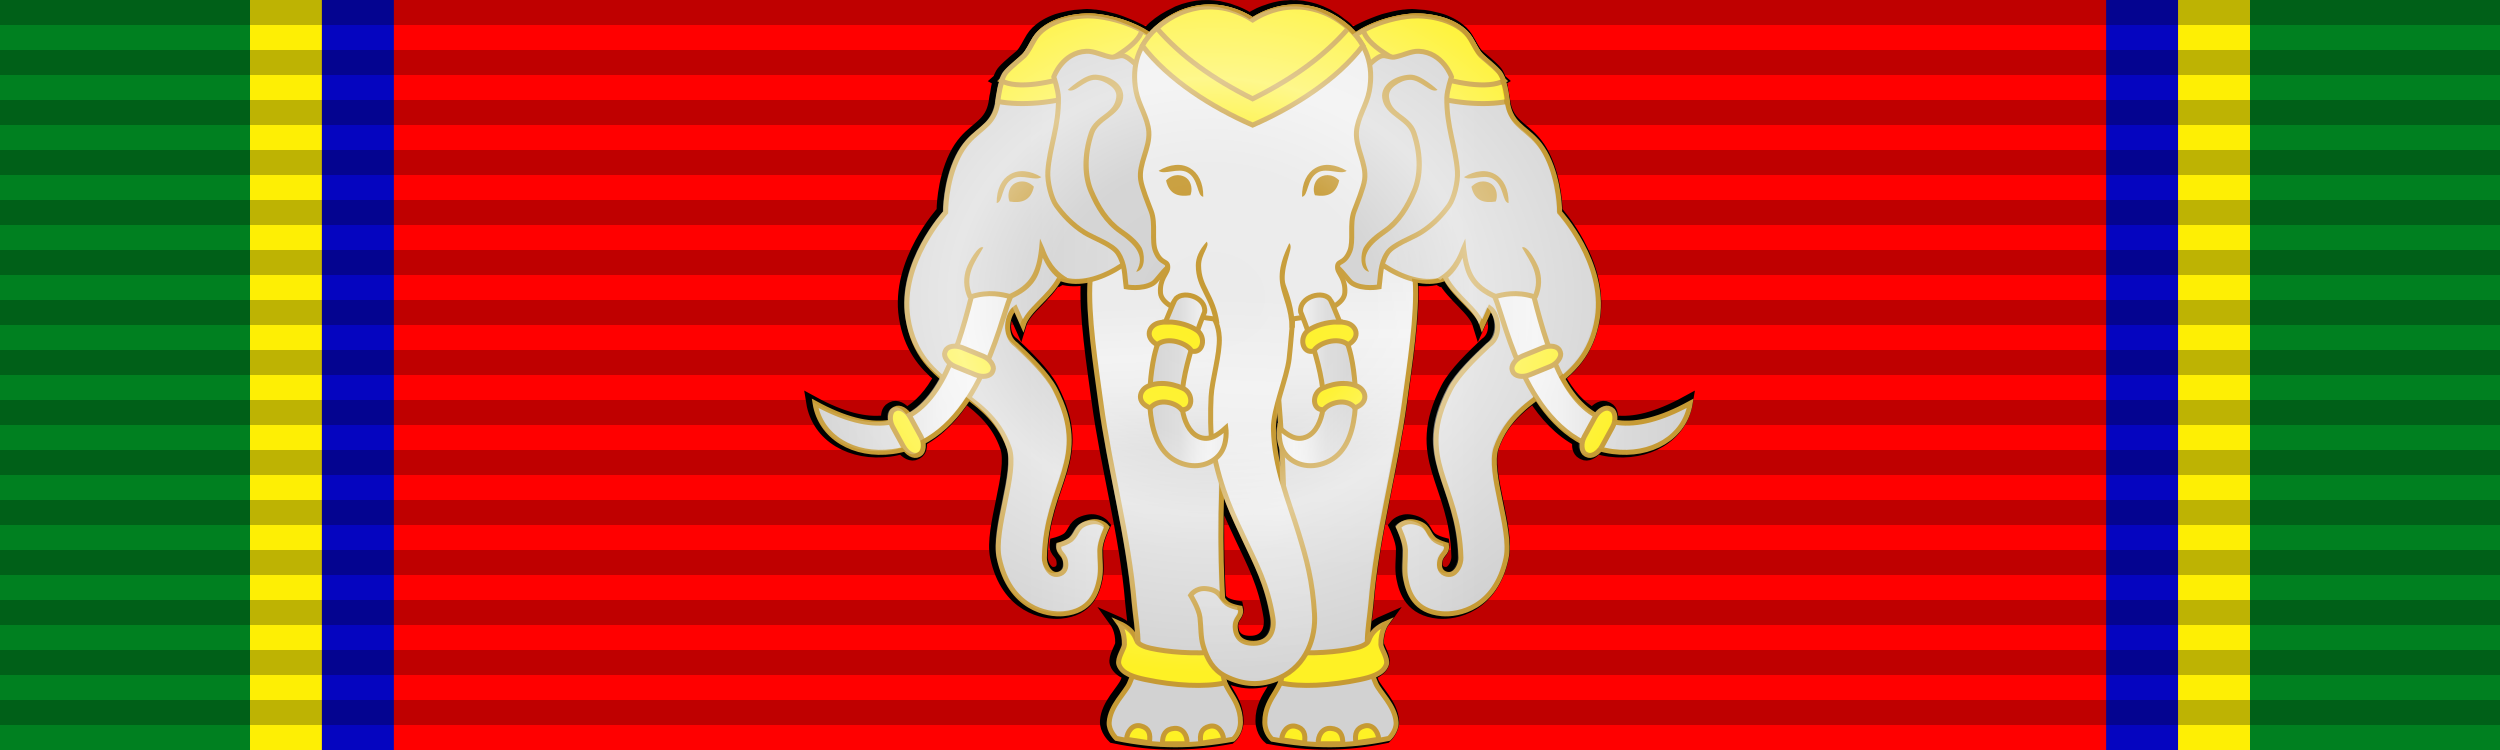 <?xml version="1.0" encoding="UTF-8" standalone="no"?>
<svg
   xmlns:dc="http://purl.org/dc/elements/1.1/"
   xmlns:cc="http://creativecommons.org/ns#"
   xmlns:rdf="http://www.w3.org/1999/02/22-rdf-syntax-ns#"
   xmlns:svg="http://www.w3.org/2000/svg"
   xmlns="http://www.w3.org/2000/svg"
   xmlns:xlink="http://www.w3.org/1999/xlink"
   xmlns:sodipodi="http://sodipodi.sourceforge.net/DTD/sodipodi-0.dtd"
   xmlns:inkscape="http://www.inkscape.org/namespaces/inkscape"
   width="100"
   height="30"
   id="svg2"
   version="1.1"
   inkscape:version="0.92.2 5c3e80d, 2017-08-06"
   sodipodi:docname="Order of the White Elephant - Special Class (Thailand) ribbon.svg">
  <defs
     id="defs22">
    <linearGradient
       id="linearGradient9565">
      <stop
         style="stop-color:#ffffff;stop-opacity:0"
         offset="0"
         id="stop9567" />
      <stop
         id="stop9569"
         offset="0.367"
         style="stop-color:#ffffff;stop-opacity:0.078;" />
      <stop
         style="stop-color:#ffffff;stop-opacity:0.471;"
         offset="0.582"
         id="stop9571" />
      <stop
         style="stop-color:#ffffff;stop-opacity:0;"
         offset="1"
         id="stop9573" />
    </linearGradient>
    <linearGradient
       id="linearGradient8526">
      <stop
         style="stop-color:#ffffff;stop-opacity:0.196;"
         offset="0"
         id="stop8528" />
      <stop
         id="stop8530"
         offset="0.213"
         style="stop-color:#ffffff;stop-opacity:0.078;" />
      <stop
         style="stop-color:#ffffff;stop-opacity:0.471;"
         offset="0.513"
         id="stop8532" />
      <stop
         style="stop-color:#ffffff;stop-opacity:0;"
         offset="1"
         id="stop8534" />
    </linearGradient>
    <linearGradient
       id="linearGradient11002">
      <stop
         style="stop-color:#ffffff;stop-opacity:0.196;"
         offset="0"
         id="stop11004" />
      <stop
         id="stop11006"
         offset="0.291"
         style="stop-color:#ffffff;stop-opacity:0.078;" />
      <stop
         style="stop-color:#ffffff;stop-opacity:0.471;"
         offset="0.582"
         id="stop11008" />
      <stop
         style="stop-color:#ffffff;stop-opacity:0;"
         offset="1"
         id="stop11010" />
    </linearGradient>
    <linearGradient
       id="linearGradient5243">
      <stop
         style="stop-color:#d2d2d2;stop-opacity:1;"
         offset="0"
         id="stop5245" />
      <stop
         id="stop5259"
         offset="0.405"
         style="stop-color:#dcdcdc;stop-opacity:1;" />
      <stop
         style="stop-color:#e6e6e6;stop-opacity:1;"
         offset="0.53"
         id="stop5261" />
      <stop
         style="stop-color:#eeeeee;stop-opacity:1;"
         offset="0.654"
         id="stop5253" />
      <stop
         id="stop5247"
         offset="0.785"
         style="stop-color:#f2f2f2;stop-opacity:1;" />
      <stop
         style="stop-color:#ebebeb;stop-opacity:1;"
         offset="1"
         id="stop5249" />
    </linearGradient>
    <linearGradient
       gradientUnits="userSpaceOnUse"
       y2="0.119"
       x2="55.529"
       y1="0.119"
       x1="51.064"
       gradientTransform="scale(0.94,1.064)"
       id="linearGradient2509">
      <stop
         style="stop-color:#d2d2d2;stop-opacity:1;"
         offset="0"
         id="stop2497" />
      <stop
         id="stop2499"
         offset="0.405"
         style="stop-color:#dcdcdc;stop-opacity:1;" />
      <stop
         style="stop-color:#e6e6e6;stop-opacity:1;"
         offset="0.53"
         id="stop2501" />
      <stop
         style="stop-color:#eeeeee;stop-opacity:1;"
         offset="0.654"
         id="stop2503" />
      <stop
         id="stop2505"
         offset="0.785"
         style="stop-color:#f2f2f2;stop-opacity:1;" />
      <stop
         style="stop-color:#ebebeb;stop-opacity:1;"
         offset="1"
         id="stop2507" />
    </linearGradient>
    <linearGradient
       gradientUnits="userSpaceOnUse"
       y2="1.346"
       x2="51.456"
       y1="1.346"
       x1="48.57"
       gradientTransform="scale(1.001,0.999)"
       id="linearGradient2569">
      <stop
         style="stop-color:#d2d2d2;stop-opacity:1;"
         offset="0"
         id="stop2557" />
      <stop
         id="stop2559"
         offset="0.405"
         style="stop-color:#dcdcdc;stop-opacity:1;" />
      <stop
         style="stop-color:#e6e6e6;stop-opacity:1;"
         offset="0.53"
         id="stop2561" />
      <stop
         style="stop-color:#eeeeee;stop-opacity:1;"
         offset="0.654"
         id="stop2563" />
      <stop
         id="stop2565"
         offset="0.785"
         style="stop-color:#f2f2f2;stop-opacity:1;" />
      <stop
         style="stop-color:#ebebeb;stop-opacity:1;"
         offset="1"
         id="stop2567" />
    </linearGradient>
    <linearGradient
       gradientUnits="userSpaceOnUse"
       y2="453.601"
       x2="116.957"
       y1="453.601"
       x1="108.317"
       gradientTransform="scale(1.037,0.965)"
       id="linearGradient2599">
      <stop
         style="stop-color:#d2d2d2;stop-opacity:1;"
         offset="0"
         id="stop2587" />
      <stop
         id="stop2589"
         offset="0.405"
         style="stop-color:#dcdcdc;stop-opacity:1;" />
      <stop
         style="stop-color:#e6e6e6;stop-opacity:1;"
         offset="0.53"
         id="stop2591" />
      <stop
         style="stop-color:#eeeeee;stop-opacity:1;"
         offset="0.654"
         id="stop2593" />
      <stop
         id="stop2595"
         offset="0.785"
         style="stop-color:#f2f2f2;stop-opacity:1;" />
      <stop
         style="stop-color:#ebebeb;stop-opacity:1;"
         offset="1"
         id="stop2597" />
    </linearGradient>
    <linearGradient
       inkscape:collect="always"
       id="linearGradient9605">
      <stop
         style="stop-color:#ffffff;stop-opacity:1;"
         offset="0"
         id="stop9607" />
      <stop
         style="stop-color:#f8f7f4;stop-opacity:1"
         offset="1"
         id="stop9609" />
    </linearGradient>
    <linearGradient
       inkscape:collect="always"
       xlink:href="#linearGradient2599"
       id="linearGradient9684"
       x1="872.273"
       y1="331.329"
       x2="869.444"
       y2="269.328"
       gradientUnits="userSpaceOnUse" />
    <linearGradient
       inkscape:collect="always"
       xlink:href="#linearGradient2599"
       id="linearGradient12575"
       gradientUnits="userSpaceOnUse"
       x1="973.834"
       y1="242.716"
       x2="1008.535"
       y2="242.716" />
    <linearGradient
       inkscape:collect="always"
       xlink:href="#linearGradient2599"
       id="linearGradient3154"
       gradientUnits="userSpaceOnUse"
       x1="973.834"
       y1="242.716"
       x2="1008.535"
       y2="242.716" />
    <linearGradient
       inkscape:collect="always"
       xlink:href="#linearGradient9605"
       id="linearGradient3272"
       gradientUnits="userSpaceOnUse"
       x1="875.612"
       y1="338.007"
       x2="876.121"
       y2="261.697"
       gradientTransform="matrix(-0.162,0,0,0.162,195.034,-30.082)" />
    <linearGradient
       inkscape:collect="always"
       xlink:href="#linearGradient2599"
       id="linearGradient3587"
       gradientUnits="userSpaceOnUse"
       x1="875.612"
       y1="338.007"
       x2="876.121"
       y2="261.697" />
    <linearGradient
       inkscape:collect="always"
       xlink:href="#linearGradient2599"
       id="linearGradient3589"
       x1="811.473"
       y1="263.482"
       x2="876.135"
       y2="263.482"
       gradientUnits="userSpaceOnUse" />
    <linearGradient
       inkscape:collect="always"
       xlink:href="#linearGradient2599"
       id="linearGradient3591"
       x1="896.342"
       y1="378.158"
       x2="900.603"
       y2="269.64"
       gradientUnits="userSpaceOnUse" />
    <linearGradient
       inkscape:collect="always"
       xlink:href="#linearGradient2599"
       id="linearGradient3593"
       x1="811.473"
       y1="263.482"
       x2="876.135"
       y2="263.482"
       gradientUnits="userSpaceOnUse" />
    <linearGradient
       inkscape:collect="always"
       xlink:href="#linearGradient5243"
       id="linearGradient3601"
       x1="788.622"
       y1="277.83"
       x2="838.515"
       y2="277.83"
       gradientUnits="userSpaceOnUse" />
    <linearGradient
       inkscape:collect="always"
       xlink:href="#linearGradient5243"
       id="linearGradient3603"
       x1="788.622"
       y1="277.83"
       x2="838.515"
       y2="277.83"
       gradientUnits="userSpaceOnUse" />
    <linearGradient
       inkscape:collect="always"
       xlink:href="#linearGradient5243"
       id="linearGradient3605"
       x1="871.426"
       y1="279.642"
       x2="891.531"
       y2="279.642"
       gradientUnits="userSpaceOnUse" />
    <linearGradient
       inkscape:collect="always"
       xlink:href="#linearGradient5243"
       id="linearGradient3607"
       x1="871.426"
       y1="279.642"
       x2="891.531"
       y2="279.642"
       gradientUnits="userSpaceOnUse" />
    <radialGradient
       inkscape:collect="always"
       xlink:href="#linearGradient9565"
       id="radialGradient3633"
       cx="48.491"
       cy="11.287"
       fx="48.491"
       fy="11.287"
       r="17.815"
       gradientTransform="matrix(1,0,0,0.842,0,2.376)"
       gradientUnits="userSpaceOnUse" />
  </defs>
  <sodipodi:namedview
     pagecolor="#ffffff"
     bordercolor="#666666"
     borderopacity="1"
     objecttolerance="10"
     gridtolerance="10"
     guidetolerance="10"
     inkscape:pageopacity="0"
     inkscape:pageshadow="2"
     inkscape:window-width="1440"
     inkscape:window-height="791"
     id="namedview20"
     showgrid="false"
     inkscape:zoom="9.2799999"
     inkscape:cx="49.999999"
     inkscape:cy="15"
     inkscape:window-x="0"
     inkscape:window-y="1"
     inkscape:window-maximized="1"
     inkscape:current-layer="layer2"
     showguides="false"
     inkscape:snap-nodes="false" />
  <g
     id="g10371" />
  <g
     inkscape:groupmode="layer"
     id="layer1"
     inkscape:label="Ribbon"
     style="display:inline"
     sodipodi:insensitive="true">
    <rect
       style="fill:#ff0000;fill-opacity:1"
       id="rect4"
       height="30"
       width="100"
       x="-1.3858643e-06"
       y="0" />
    <rect
       y="0"
       style="fill:#0505c0;fill-opacity:1;stroke-width:1.073"
       width="2.877"
       height="30"
       x="84.246"
       id="rect987" />
    <rect
       id="rect989"
       x="87.123"
       height="30"
       width="2.877"
       style="fill:#feef04;fill-opacity:1;stroke-width:1.073"
       y="0" />
    <rect
       id="rect16-9-0-5-2-4"
       x="10"
       height="30"
       width="2.877"
       style="fill:#feef04;fill-opacity:1;stroke-width:1.073"
       y="0" />
    <rect
       y="0"
       style="fill:#0505c0;fill-opacity:1;stroke-width:1.073"
       width="2.877"
       height="30"
       x="12.877"
       id="rect981" />
    <rect
       y="0"
       style="fill:#008020;fill-opacity:1"
       width="10"
       height="30"
       x="-1.3575929e-06"
       id="rect16-9-5-9-1" />
    <rect
       id="rect1793"
       x="90"
       height="30"
       width="10"
       style="fill:#008020;fill-opacity:1"
       y="0" />
    <path
       style="opacity:0.25;stroke:#000000;stroke-width:100;stroke-dasharray:1"
       inkscape:connector-curvature="0"
       id="path18"
       d="M 50,0 V 30" />
  </g>
  <g
     inkscape:groupmode="layer"
     id="layer2"
     inkscape:label="Badge">
    <g
       id="g3695"
       transform="matrix(1,0,0,1,-0.021,-0.006)">
      <path
         inkscape:connector-curvature="0"
         id="path3156"
         d="m 48.355,0.257 c -0.079,-0.002 -0.158,-3.9954e-4 -0.238,0.004 -0.074,0.004 -0.148,0.01 -0.222,0.02 -0.009,0.001 -0.015,0.005 -0.024,0.006 -0.003,4.8557e-4 -0.007,-4.8558e-4 -0.01,0 -0.009,0.001 -0.019,0.004 -0.028,0.006 -0.037,0.006 -0.073,0.015 -0.11,0.022 -0.013,0.003 -0.027,0.005 -0.04,0.008 -0.004,8.5522e-4 -0.008,0.001 -0.012,0.002 -0.031,0.007 -0.063,0.014 -0.094,0.022 -0.067,0.017 -0.135,0.034 -0.202,0.056 -0.018,0.006 -0.036,0.014 -0.054,0.02 -0.052,0.018 -0.104,0.037 -0.156,0.058 -0.013,0.005 -0.026,0.009 -0.038,0.014 -0.037,0.016 -0.073,0.041 -0.11,0.058 -0.002,0.001 -0.004,0.003 -0.006,0.004 -0.29,0.135 -0.575,0.305 -0.845,0.544 -0.102,0.091 -0.192,0.187 -0.276,0.286 -0.006,-0.004 -0.016,-0.008 -0.022,-0.012 -0.09,-0.063 -0.192,-0.118 -0.298,-0.176 6.23e-4,-0.003 0.003,-0.005 0.004,-0.008 -0.034,-0.018 -0.079,-0.03 -0.114,-0.048 C 45.321,1.074 45.176,1.013 45.021,0.953 44.897,0.906 44.782,0.856 44.65,0.817 44.615,0.807 44.58,0.797 44.544,0.787 44.311,0.723 44.071,0.669 43.83,0.639 c -0.009,-0.001 -0.019,9.9638e-4 -0.028,0 -0.001,-1.5162e-4 -0.003,1.5066e-4 -0.004,0 -0.1,-0.012 -0.201,-0.023 -0.308,-0.024 -0.072,-8.9418e-4 -0.148,0.014 -0.222,0.018 -0.083,0.004 -0.16,0.008 -0.244,0.018 -0.154,0.018 -0.3,0.05 -0.45,0.088 -0.089,0.023 -0.178,0.038 -0.264,0.068 -0.043,0.015 -0.084,0.031 -0.126,0.048 -0.161,0.065 -0.312,0.142 -0.446,0.234 -0.073,0.05 -0.142,0.105 -0.204,0.164 -0.002,0.002 -0.006,0.004 -0.008,0.006 -0.007,0.007 -0.017,0.013 -0.024,0.02 -0.075,0.074 -0.142,0.155 -0.196,0.242 -0.165,0.266 -0.264,0.514 -0.44,0.692 -0.08,0.081 -0.467,0.375 -0.7,0.632 -0.139,0.154 -0.152,0.309 -0.206,0.358 0.011,0.006 0.025,0.008 0.036,0.014 -0.009,0.023 -0.018,0.031 -0.026,0.056 0,0 0,0.002 0,0.002 -0.048,0.156 -0.074,0.32 -0.098,0.486 -0.017,0.098 -0.039,0.148 -0.054,0.27 0.003,6.013e-4 0.007,0.001 0.01,0.002 -0.029,0.169 -0.068,0.337 -0.142,0.496 -0.309,0.66 -0.968,0.722 -1.457,1.719 -0.506,1.032 -0.496,2.218 -0.496,2.218 0,0 -1.853,2.018 -1.507,4.223 0.186,1.187 0.747,1.855 1.399,2.4 -0.358,0.663 -0.801,1.177 -1.361,1.483 -0.159,-0.225 -0.386,-0.34 -0.546,-0.252 l -0.054,0.03 c -0.137,0.075 -0.182,0.269 -0.128,0.482 -0.045,0.008 -0.083,0.03 -0.13,0.036 -0.764,0.096 -1.706,-0.126 -2.89,-0.775 0.219,1.374 1.574,2.133 3.096,1.931 0.176,-0.023 0.34,-0.065 0.502,-0.11 0.158,0.213 0.378,0.322 0.534,0.236 l 0.054,-0.03 c 0.137,-0.075 0.181,-0.272 0.126,-0.486 0.764,-0.399 1.345,-1.048 1.811,-1.771 0.667,0.498 1.296,1.053 1.633,2.021 0.341,0.981 -0.641,3.247 -0.398,4.397 0.426,2.015 1.933,2.282 2.568,2.224 1.087,-0.1 1.333,-0.842 1.441,-1.385 0.075,-0.376 0.008,-0.773 0.014,-1.157 0.006,-0.361 0.282,-0.923 0.282,-0.923 0,0 -0.228,-0.287 -0.646,-0.198 -0.577,0.123 -0.504,0.422 -0.759,0.668 -0.155,0.149 -0.516,0.244 -0.516,0.244 -0.049,0.391 0.281,0.324 0.278,0.807 -0.001,0.285 -0.244,0.398 -0.432,0.37 -0.26,-0.039 -0.431,-0.403 -0.424,-0.666 0.073,-3.013 1.888,-3.898 0.424,-6.731 -0.317,-0.613 -1.071,-1.324 -1.549,-1.777 -0.541,-0.368 -0.355,-1.241 -0.038,-1.467 l 0.31,0.694 c 0.188,-0.623 1.02,-1.097 1.447,-1.865 0.033,0.023 0.069,0.065 0.1,0.084 l 0.11,-0.062 c 0.314,0.089 0.661,0.089 1.027,0.004 -7.47e-4,0.01 -0.003,0.02 -0.004,0.03 -0.097,1.371 0.24,3.495 0.424,4.857 0.364,2.7 1.12,5.346 1.345,8.062 0.032,0.391 0.151,1.141 0.14,1.549 -0.02,-0.023 -0.044,-0.044 -0.052,-0.07 -0.108,-0.335 -0.369,-0.546 -0.706,-0.692 0,0 0.241,0.331 0.22,0.865 -0.006,0.151 -0.294,0.553 -0.22,0.787 0.071,0.223 0.286,0.35 0.53,0.444 -0.039,0.106 -0.048,0.174 -0.108,0.316 -0.151,0.358 -0.765,0.887 -0.811,1.551 -0.024,0.35 0.286,0.642 0.286,0.642 1.622,0.339 3.045,0.331 4.667,0.034 0,0 0.289,-0.236 0.294,-0.676 0.006,-0.535 -0.242,-0.913 -0.426,-1.211 -0.098,-0.159 -0.163,-0.319 -0.228,-0.478 -0.014,-0.071 -0.028,-0.146 -0.042,-0.218 0.034,0.02 0.059,0.046 0.096,0.064 0.719,0.363 1.435,0.398 2.167,0.064 0.031,-0.014 0.056,-0.035 0.086,-0.05 -0.009,0.046 -0.017,0.094 -0.026,0.14 -0.065,0.16 -0.13,0.32 -0.228,0.478 -0.184,0.298 -0.432,0.676 -0.426,1.211 0.005,0.44 0.294,0.676 0.294,0.676 1.622,0.297 3.045,0.305 4.667,-0.034 0,0 0.31,-0.292 0.286,-0.642 -0.046,-0.664 -0.659,-1.193 -0.811,-1.551 -0.06,-0.142 -0.069,-0.21 -0.108,-0.316 0.244,-0.094 0.46,-0.221 0.53,-0.444 0.074,-0.234 -0.214,-0.636 -0.22,-0.787 -0.021,-0.534 0.22,-0.865 0.22,-0.865 -0.338,0.147 -0.598,0.358 -0.706,0.692 -0.008,0.026 -0.032,0.047 -0.052,0.07 -0.011,-0.408 0.108,-1.158 0.14,-1.549 0.225,-2.715 0.981,-5.362 1.345,-8.062 0.184,-1.362 0.522,-3.486 0.424,-4.857 -6.91e-4,-0.01 -0.003,-0.02 -0.004,-0.03 0.365,0.085 0.713,0.085 1.027,-0.004 l 0.11,0.062 c 0.031,-0.019 0.067,-0.061 0.1,-0.084 0.427,0.768 1.259,1.243 1.447,1.865 l 0.31,-0.694 c 0.317,0.226 0.503,1.099 -0.038,1.467 -0.478,0.453 -1.232,1.164 -1.549,1.777 -1.464,2.833 0.351,3.717 0.424,6.731 0.006,0.263 -0.164,0.628 -0.424,0.666 -0.188,0.028 -0.431,-0.085 -0.432,-0.37 -0.003,-0.483 0.327,-0.415 0.278,-0.807 0,0 -0.362,-0.095 -0.516,-0.244 -0.255,-0.246 -0.181,-0.546 -0.759,-0.668 -0.418,-0.089 -0.646,0.198 -0.646,0.198 0,0 0.276,0.562 0.282,0.923 0.006,0.384 -0.061,0.781 0.014,1.157 0.108,0.543 0.354,1.285 1.441,1.385 0.635,0.058 2.142,-0.209 2.568,-2.224 0.243,-1.15 -0.74,-3.416 -0.398,-4.397 0.337,-0.969 0.966,-1.524 1.633,-2.021 0.466,0.723 1.047,1.372 1.811,1.771 -0.055,0.215 -0.011,0.411 0.126,0.486 l 0.054,0.03 c 0.156,0.086 0.376,-0.023 0.534,-0.236 0.162,0.045 0.327,0.087 0.502,0.11 1.522,0.201 2.877,-0.557 3.096,-1.931 -1.184,0.648 -2.126,0.871 -2.89,0.775 -0.047,-0.006 -0.085,-0.028 -0.13,-0.036 0.054,-0.214 0.009,-0.408 -0.128,-0.482 l -0.054,-0.03 c -0.161,-0.088 -0.388,0.027 -0.546,0.252 -0.56,-0.306 -1.003,-0.82 -1.361,-1.483 0.652,-0.544 1.213,-1.213 1.399,-2.4 0.346,-2.205 -1.507,-4.223 -1.507,-4.223 0,0 0.009,-1.186 -0.496,-2.218 C 61.285,5.254 60.626,5.192 60.317,4.532 60.243,4.373 60.204,4.204 60.175,4.036 c 0.003,-5.948e-4 0.007,-0.001 0.01,-0.002 -0.015,-0.122 -0.037,-0.172 -0.054,-0.27 -0.024,-0.166 -0.05,-0.332 -0.098,-0.488 -0.008,-0.025 -0.018,-0.033 -0.026,-0.056 0.011,-0.006 0.026,-0.008 0.036,-0.014 C 59.989,3.156 59.976,3 59.837,2.847 59.604,2.589 59.216,2.295 59.136,2.214 c 0,0 -0.002,-0.002 -0.002,-0.002 C 58.958,2.033 58.861,1.788 58.696,1.522 58.64,1.432 58.571,1.35 58.494,1.274 58.486,1.266 58.476,1.261 58.468,1.254 58.405,1.195 58.337,1.14 58.264,1.09 58.129,0.997 57.978,0.92 57.817,0.855 c -0.042,-0.017 -0.083,-0.033 -0.126,-0.048 -0.086,-0.03 -0.175,-0.045 -0.264,-0.068 -0.15,-0.038 -0.297,-0.07 -0.45,-0.088 -0.082,-0.01 -0.159,-0.014 -0.24,-0.018 -0.075,-0.004 -0.153,-0.019 -0.226,-0.018 -0.108,0.001 -0.211,0.012 -0.312,0.024 -0.009,9.9638e-4 -0.019,-0.001 -0.028,0 -0.241,0.03 -0.481,0.084 -0.714,0.148 -0.036,0.01 -0.07,0.019 -0.106,0.03 -0.131,0.039 -0.246,0.089 -0.37,0.136 -0.155,0.059 -0.301,0.12 -0.438,0.19 -0.035,0.018 -0.08,0.03 -0.114,0.048 5.79e-4,0.003 0.003,0.005 0.004,0.008 -0.106,0.058 -0.208,0.114 -0.298,0.176 -0.006,0.004 -0.016,0.008 -0.022,0.012 -0.084,-0.099 -0.174,-0.196 -0.276,-0.286 -0.065,-0.058 -0.134,-0.097 -0.2,-0.148 -0.071,-0.055 -0.14,-0.112 -0.212,-0.16 -0.079,-0.052 -0.158,-0.1 -0.238,-0.144 -0.021,-0.012 -0.042,-0.027 -0.064,-0.038 -0.08,-0.042 -0.165,-0.082 -0.246,-0.116 0,0 -0.002,0 -0.002,0 -0.005,-0.002 -0.009,-0.004 -0.014,-0.006 -0.006,-0.002 -0.012,-0.004 -0.018,-0.006 -0.051,-0.021 -0.101,-0.04 -0.152,-0.058 -0.019,-0.007 -0.038,-0.016 -0.058,-0.022 -0.067,-0.022 -0.135,-0.039 -0.202,-0.056 -0.005,-0.001 -0.011,-0.003 -0.016,-0.004 -0.027,-0.007 -0.055,-0.012 -0.082,-0.018 -0.013,-0.003 -0.027,-0.005 -0.04,-0.008 -0.004,-8.1129e-4 -0.008,-0.001 -0.012,-0.002 -0.044,-0.008 -0.087,-0.018 -0.13,-0.024 -0.005,-0.001 -0.009,-0.003 -0.014,-0.004 -0.013,-0.002 -0.027,-0.004 -0.04,-0.006 -0.069,-0.009 -0.143,-0.016 -0.212,-0.02 -0.045,-0.003 -0.089,0.002 -0.134,0.002 -0.034,-3.1858e-4 -0.068,-0.007 -0.102,-0.006 -0.041,0.001 -0.081,0.009 -0.122,0.012 -0.031,0.002 -0.061,-9.0389e-4 -0.092,0.002 -0.003,3.3521e-4 -0.007,0.002 -0.01,0.002 -0.026,0.003 -0.052,0.005 -0.078,0.008 -0.041,0.004 -0.083,0.009 -0.124,0.016 -0.071,0.012 -0.142,0.029 -0.212,0.046 -0.007,0.002 -0.013,0.004 -0.02,0.006 -0.055,0.014 -0.108,0.029 -0.162,0.046 -0.045,0.014 -0.089,0.032 -0.134,0.048 -0.033,0.012 -0.067,0.019 -0.1,0.032 -0.034,0.014 -0.068,0.028 -0.102,0.042 -0.022,0.01 -0.044,0.018 -0.066,0.028 -0.011,0.005 -0.023,0.009 -0.034,0.014 -0.067,0.032 -0.131,0.066 -0.196,0.102 -0.065,0.036 -0.129,0.076 -0.192,0.116 -0.072,-0.046 -0.144,-0.092 -0.218,-0.132 -0.057,-0.031 -0.114,-0.058 -0.172,-0.086 -0.009,-0.004 -0.018,-0.006 -0.026,-0.01 -0.029,-0.014 -0.059,-0.025 -0.088,-0.038 -0.029,-0.012 -0.059,-0.024 -0.088,-0.036 -0.015,-0.006 -0.031,-0.006 -0.046,-0.012 -0.023,-0.009 -0.045,-0.018 -0.068,-0.026 -0.04,-0.014 -0.08,-0.031 -0.12,-0.044 -0.084,-0.026 -0.169,-0.044 -0.254,-0.062 -0.025,-0.006 -0.051,-0.013 -0.076,-0.018 -0.02,-0.004 -0.038,-0.013 -0.058,-0.016 -0.045,-0.008 -0.089,-0.011 -0.134,-0.016 -0.023,-0.003 -0.045,-0.006 -0.068,-0.008 -0.003,-3.3168e-4 -0.007,-0.002 -0.01,-0.002 -0.072,-0.007 -0.146,-0.012 -0.218,-0.014 z M 51.029,16.004 c 0.031,0.375 0.074,0.788 0.094,1.117 -0.017,-0.015 -0.035,-0.027 -0.052,-0.042 0,0 -0.049,0.404 0.098,0.781 0.025,0.513 0.05,1.03 0.066,1.549 -0.216,-0.73 -0.39,-1.49 -0.404,-2.29 -0.006,-0.317 0.088,-0.712 0.198,-1.115 z m -2.26,3.316 c 0.289,0.91 0.631,1.611 0.939,2.272 0.418,0.897 0.889,1.753 1.099,3.068 0.084,0.523 -0.126,1.023 -0.759,1.029 -0.52,0.004 -0.704,-0.251 -0.739,-0.572 -0.052,-0.48 0.285,-0.448 0.196,-0.833 0,0 -0.369,-0.055 -0.538,-0.188 -0.065,-0.051 -0.112,-0.108 -0.154,-0.164 -0.088,-1.511 -0.094,-3.066 -0.044,-4.611 z"
         style="fill:url(#linearGradient3272);fill-opacity:1;stroke:#000000;stroke-width:0.5;stroke-linecap:butt;stroke-linejoin:miter;stroke-miterlimit:4;stroke-dasharray:none;stroke-opacity:1" />
      <g
         style="stroke:#c69a34;stroke-width:1.236;stroke-miterlimit:4;stroke-dasharray:none;stroke-opacity:1"
         transform="matrix(0.162,0,0,0.162,-95.264,-30.082)"
         id="g4843">
        <g
           style="stroke:#c69a34;stroke-width:1.236;stroke-miterlimit:4;stroke-dasharray:none;stroke-opacity:1"
           transform="translate(1.421)"
           id="g4845">
          <g
             style="stroke:#c69a34;stroke-width:1.236;stroke-miterlimit:4;stroke-dasharray:none;stroke-opacity:1"
             id="g4847"
             transform="matrix(-1,0,0,1,1792.106,0)">
            <path
               style="fill:url(#linearGradient3587);fill-opacity:1;stroke:#c69a34;stroke-width:1.236;stroke-linecap:butt;stroke-linejoin:miter;stroke-miterlimit:4;stroke-dasharray:none;stroke-opacity:1"
               d="m 864.66,227.222 c 0,0 -7.887,15.715 -8.738,27.694 -0.602,8.471 1.486,21.591 2.622,30.007 2.251,16.681 6.913,33.034 8.301,49.809 0.204,2.467 0.99,7.312 0.884,9.785 -0.201,4.712 -0.256,5.626 -2.089,9.971 -0.934,2.214 -4.729,5.478 -5.011,9.579 -0.149,2.164 1.768,3.979 1.768,3.979 10.021,2.093 18.817,2.037 28.838,0.204 0,0 1.783,-1.462 1.814,-4.183 0.038,-3.303 -1.495,-5.628 -2.633,-7.471 -1.593,-2.578 -2.523,-5.219 -2.533,-7.689 -0.009,-2.202 1.697,-4.226 1.456,-6.603 -1.57,-15.487 -1.249,-32.234 -0.417,-48.237 1.126,-21.632 7.368,-66.846 7.368,-66.846 z"
               id="path4849"
               inkscape:connector-curvature="0"
               sodipodi:nodetypes="cssssssccssssscc" />
            <path
               style="fill:#fef125;fill-opacity:1;stroke:#c69a34;stroke-width:1.236;stroke-linecap:butt;stroke-linejoin:miter;stroke-miterlimit:4;stroke-dasharray:none;stroke-opacity:1"
               d="m 867.397,343.865 c 0.32,0.987 2.13,1.633 3.424,1.916 4.382,0.957 10.423,1.478 17.156,0.899 0.213,3.081 0.702,5.338 1.165,7.669 -4.821,1.084 -12.394,0.698 -19.589,-0.834 -2.497,-0.532 -5.778,-1.373 -6.525,-3.729 -0.458,-1.444 1.323,-3.922 1.359,-4.854 0.128,-3.298 -1.359,-5.339 -1.359,-5.339 2.088,0.906 3.698,2.203 4.369,4.271 z"
               id="path4851"
               inkscape:connector-curvature="0"
               sodipodi:nodetypes="ssccssscs" />
            <path
               style="fill:#fef125;fill-opacity:1;stroke:#c69a34;stroke-width:1.236;stroke-linecap:butt;stroke-linejoin:miter;stroke-miterlimit:4;stroke-dasharray:none;stroke-opacity:1"
               d="m 864.907,368.271 c 0.163,-1.955 1.513,-3.779 3.499,-3.305 2.024,0.483 2.521,1.939 2.138,4.18 z"
               id="path4853"
               inkscape:connector-curvature="0"
               sodipodi:nodetypes="cscc" />
            <path
               sodipodi:nodetypes="cscc"
               inkscape:connector-curvature="0"
               id="path4855"
               d="m 888.913,368.368 c -0.163,-1.955 -1.513,-3.779 -3.499,-3.305 -2.024,0.483 -2.521,1.939 -2.138,4.18 z"
               style="fill:#fef125;fill-opacity:1;stroke:#c69a34;stroke-width:1.236;stroke-linecap:butt;stroke-linejoin:miter;stroke-miterlimit:4;stroke-dasharray:none;stroke-opacity:1" />
            <path
               style="fill:#fef125;fill-opacity:1;stroke:#c69a34;stroke-width:1.236;stroke-linecap:butt;stroke-linejoin:miter;stroke-miterlimit:4;stroke-dasharray:none;stroke-opacity:1"
               d="m 879.849,369.386 c 0.154,-1.956 -0.96,-3.969 -3.123,-3.811 -2.204,0.161 -2.967,1.521 -2.938,3.794 z"
               id="path4857"
               inkscape:connector-curvature="0"
               sodipodi:nodetypes="cscc" />
          </g>
          <g
             style="stroke:#c69a34;stroke-width:1.236;stroke-miterlimit:4;stroke-dasharray:none;stroke-opacity:1"
             id="g4859-9">
            <path
               sodipodi:nodetypes="cssssssccssssscc"
               inkscape:connector-curvature="0"
               id="path4861"
               d="m 864.66,227.222 c 0,0 -7.887,15.715 -8.738,27.694 -0.602,8.471 1.486,21.591 2.622,30.007 2.251,16.681 6.913,33.034 8.301,49.809 0.204,2.467 0.99,7.312 0.884,9.785 -0.201,4.712 -0.256,5.626 -2.089,9.971 -0.934,2.214 -4.729,5.478 -5.011,9.579 -0.149,2.164 1.768,3.979 1.768,3.979 10.021,2.093 18.817,2.037 28.838,0.204 0,0 1.783,-1.462 1.814,-4.183 0.038,-3.303 -1.495,-5.628 -2.633,-7.471 -1.593,-2.578 -2.523,-5.219 -2.533,-7.689 -0.009,-2.202 1.697,-4.226 1.456,-6.603 -1.57,-15.487 -1.249,-32.234 -0.417,-48.237 1.126,-21.632 7.368,-66.846 7.368,-66.846 z"
               style="fill:url(#linearGradient9684);fill-opacity:1;stroke:#c69a34;stroke-width:1.236;stroke-linecap:butt;stroke-linejoin:miter;stroke-miterlimit:4;stroke-dasharray:none;stroke-opacity:1" />
            <path
               sodipodi:nodetypes="ssccssscs"
               inkscape:connector-curvature="0"
               id="path4863"
               d="m 867.397,343.865 c 0.32,0.987 2.13,1.633 3.424,1.916 4.382,0.957 10.423,1.478 17.156,0.899 0.213,3.081 0.702,5.338 1.165,7.669 -4.821,1.084 -12.394,0.698 -19.589,-0.834 -2.497,-0.532 -5.778,-1.373 -6.525,-3.729 -0.458,-1.444 1.323,-3.922 1.359,-4.854 0.128,-3.298 -1.359,-5.339 -1.359,-5.339 2.088,0.906 3.698,2.203 4.369,4.271 z"
               style="fill:#fef125;fill-opacity:1;stroke:#c69a34;stroke-width:1.236;stroke-linecap:butt;stroke-linejoin:miter;stroke-miterlimit:4;stroke-dasharray:none;stroke-opacity:1" />
            <path
               sodipodi:nodetypes="cscc"
               inkscape:connector-curvature="0"
               id="path4865"
               d="m 864.907,368.271 c 0.163,-1.955 1.513,-3.779 3.499,-3.305 2.024,0.483 2.521,1.939 2.138,4.18 z"
               style="fill:#fef125;fill-opacity:1;stroke:#c69a34;stroke-width:1.236;stroke-linecap:butt;stroke-linejoin:miter;stroke-miterlimit:4;stroke-dasharray:none;stroke-opacity:1" />
            <path
               style="fill:#fef125;fill-opacity:1;stroke:#c69a34;stroke-width:1.236;stroke-linecap:butt;stroke-linejoin:miter;stroke-miterlimit:4;stroke-dasharray:none;stroke-opacity:1"
               d="m 888.913,368.368 c -0.163,-1.955 -1.513,-3.779 -3.499,-3.305 -2.024,0.483 -2.521,1.939 -2.138,4.18 z"
               id="path4867"
               inkscape:connector-curvature="0"
               sodipodi:nodetypes="cscc" />
            <path
               sodipodi:nodetypes="cscc"
               inkscape:connector-curvature="0"
               id="path4869"
               d="m 879.849,369.386 c 0.154,-1.956 -0.96,-3.969 -3.123,-3.811 -2.204,0.161 -2.967,1.521 -2.938,3.794 z"
               style="fill:#fef125;fill-opacity:1;stroke:#c69a34;stroke-width:1.236;stroke-linecap:butt;stroke-linejoin:miter;stroke-miterlimit:4;stroke-dasharray:none;stroke-opacity:1" />
          </g>
        </g>
        <g
           style="stroke:#c69a34;stroke-width:1.236;stroke-miterlimit:4;stroke-dasharray:none;stroke-opacity:1"
           id="g4871">
          <g
             style="stroke:#c69a34;stroke-width:1.236;stroke-miterlimit:4;stroke-dasharray:none;stroke-opacity:1"
             id="g4873">
            <path
               sodipodi:nodetypes="csssssscsssssssscssssscccccc"
               inkscape:connector-curvature="0"
               id="path4875"
               d="m 875.475,199.512 c 0.714,-3.871 -7.748,-8.684 -16.117,-9.712 -5.377,-0.661 -12.842,1.005 -15.601,5.456 -1.022,1.648 -1.621,3.162 -2.715,4.268 -1.438,1.454 -3.695,3.285 -4.394,4.222 -2.187,2.931 -1.36,6.789 -2.909,10.102 -1.907,4.077 -5.981,4.465 -9.003,10.628 -3.125,6.373 -3.065,13.697 -3.065,13.697 0,0 -11.446,12.462 -9.311,26.086 2.85,18.186 19.72,16.935 25,32.1 2.11,6.059 -3.962,20.068 -2.462,27.173 2.629,12.448 11.938,14.088 15.86,13.729 6.715,-0.615 8.234,-5.196 8.901,-8.553 0.462,-2.324 0.054,-4.777 0.093,-7.146 0.037,-2.227 1.736,-5.693 1.736,-5.693 0,0 -1.403,-1.78 -3.986,-1.23 -3.567,0.759 -3.114,2.613 -4.69,4.133 -0.955,0.922 -3.188,1.5 -3.188,1.5 -0.303,2.417 1.737,2.006 1.721,4.99 -0.009,1.76 -1.515,2.461 -2.675,2.288 -1.608,-0.24 -2.658,-2.489 -2.618,-4.114 0.452,-18.616 11.66,-24.081 2.618,-41.583 -1.957,-3.789 -6.621,-8.185 -9.573,-10.986 -3.343,-2.275 -2.186,-7.669 -0.228,-9.063 l 1.907,4.291 c 1.173,-3.894 6.454,-6.834 9.059,-11.681 7.712,3.357 20.23,-4.277 25.641,-14.065 z"
               style="fill:url(#linearGradient3593);fill-opacity:1;stroke:#c69a34;stroke-width:1.236;stroke-linecap:butt;stroke-linejoin:miter;stroke-miterlimit:4;stroke-dasharray:none;stroke-opacity:1" />
            <path
               sodipodi:nodetypes="ccscsc"
               inkscape:connector-curvature="0"
               id="path4877"
               d="m 828.025,258.983 c 4.257,-1.388 7.747,-0.524 9.649,0 -2.791,6.64 -8.302,35.488 -29.121,38.244 -9.406,1.245 -17.767,-3.438 -19.122,-11.929 7.313,4.006 13.137,5.374 17.855,4.781 11.915,-1.498 16.775,-15.502 20.739,-31.095 z"
               style="fill:url(#linearGradient3601);fill-opacity:1;stroke:#c69a34;stroke-width:1.236;stroke-linecap:butt;stroke-linejoin:miter;stroke-miterlimit:4;stroke-dasharray:none;stroke-opacity:1" />
            <path
               sodipodi:nodetypes="sccscscccsccscccc"
               inkscape:connector-curvature="0"
               id="path4879"
               d="m 826.812,251.969 c -0.748,2.157 -0.883,4.632 0.375,7.438 l 1.156,-0.531 c -1.128,-2.517 -0.975,-4.565 -0.312,-6.5 0.663,-1.935 1.907,-3.721 2.938,-5.531 -1.21,-0.799 -3.669,3.721 -4.156,5.125 z M 846,246.938 l -1.031,-2.317 -0.219,2.473 c -0.347,3.086 -0.922,5.29 -2.031,7.031 -1.11,1.742 -2.767,3.059 -5.531,4.281 l 0.5,1.188 c 2.905,-1.284 4.853,-2.753 6.125,-4.75 0.945,-1.484 1.47,-3.346 1.844,-5.438 1.48,3.231 3.23,4.795 4.685,5.685 l 1.337,-0.764 C 850.032,253.321 847.661,251.639 846,246.938 Z"
               style="color:#000000;font-style:normal;font-variant:normal;font-weight:normal;font-stretch:normal;font-size:medium;line-height:normal;font-family:Sans;-inkscape-font-specification:Sans;text-indent:0;text-align:start;text-decoration:none;text-decoration-line:none;letter-spacing:normal;word-spacing:normal;text-transform:none;writing-mode:lr-tb;direction:ltr;baseline-shift:baseline;text-anchor:start;display:inline;overflow:visible;visibility:visible;fill:#c69a34;fill-opacity:1;stroke:none;stroke-width:1.236;stroke-miterlimit:4;stroke-dasharray:none;stroke-opacity:1;marker:none;enable-background:accumulate" />
            <rect
               transform="rotate(22.161)"
               style="color:#000000;display:inline;overflow:visible;visibility:visible;fill:#fef125;fill-opacity:1;stroke:#c69a34;stroke-width:1.236;stroke-miterlimit:4;stroke-dasharray:none;stroke-opacity:1;marker:none;enable-background:accumulate"
               id="rect4881"
               width="12.688"
               height="4.969"
               x="863.67"
               y="-59.982"
               ry="2.294"
               rx="3.616" />
            <rect
               rx="3.616"
               ry="2.294"
               y="-574.437"
               x="640.048"
               height="4.969"
               width="12.688"
               id="rect4883"
               style="color:#000000;display:inline;overflow:visible;visibility:visible;fill:#fef125;fill-opacity:1;stroke:#c69a34;stroke-width:1.236;stroke-miterlimit:4;stroke-dasharray:none;stroke-opacity:1;marker:none;enable-background:accumulate"
               transform="rotate(61.302)" />
            <path
               style="display:inline;fill:#c69a34;fill-opacity:1;stroke:none;stroke-width:1.236;stroke-miterlimit:4;stroke-dasharray:none;stroke-opacity:1"
               d="m 840.241,227.988 c 0.317,-0.016 0.64,0.003 0.969,0.031 1.313,0.114 2.691,0.586 4.094,1.438 -1.463,1.081 -4.813,-0.833 -7.062,0.375 -2.909,1.562 -2.342,5.854 -3.969,6.031 -0.047,-3.42 1.248,-5.939 3.344,-7.125 0.786,-0.445 1.675,-0.703 2.625,-0.75 z m 0.344,2.531 c 0.89,0.006 1.9,0.343 2.875,1.312 -0.796,3.642 -3.297,4.082 -6,3.656 -0.548,-1.198 -0.332,-3.259 0.938,-4.25 0.516,-0.403 1.297,-0.724 2.188,-0.719 z"
               id="path4885"
               inkscape:connector-curvature="0" />
            <path
               style="fill:#fef125;fill-opacity:1;stroke:#c69a34;stroke-width:1.236;stroke-linecap:butt;stroke-linejoin:miter;stroke-miterlimit:4;stroke-dasharray:none;stroke-opacity:1"
               d="m 857.25,189.656 c -5.069,-0.063 -11.086,1.699 -13.5,5.594 -1.022,1.648 -1.625,3.175 -2.719,4.281 -1.438,1.454 -3.676,3.282 -4.375,4.219 -0.786,1.054 -1.578,2.744 -2.102,7.024 11.714,2.26 31.764,-2.76 40.039,-14.024 -2.327,-3.12 -8.81,-6.146 -15.25,-6.938 -0.672,-0.083 -1.37,-0.147 -2.094,-0.156 z"
               id="path4887"
               inkscape:connector-curvature="0"
               sodipodi:nodetypes="ssssccss" />
            <path
               style="fill:#fef125;fill-opacity:1;stroke:#c69a34;stroke-width:1.236;stroke-linecap:butt;stroke-linejoin:miter;stroke-miterlimit:4;stroke-dasharray:none;stroke-opacity:1"
               d="m 857.25,189.656 c -5.069,-0.063 -11.086,1.699 -13.5,5.594 -1.022,1.648 -1.625,3.175 -2.719,4.281 -0.495,0.501 -2.885,2.321 -4.325,3.911 -0.859,0.949 -0.952,1.902 -1.285,2.207 7.576,4.273 33.204,-5.479 34.704,-12.431 -2.997,-1.634 -6.899,-2.929 -10.781,-3.406 -0.672,-0.083 -1.37,-0.147 -2.094,-0.156 z"
               id="path4889"
               inkscape:connector-curvature="0"
               sodipodi:nodetypes="ssssccss" />
          </g>
          <g
             style="stroke:#c69a34;stroke-width:1.236;stroke-miterlimit:4;stroke-dasharray:none;stroke-opacity:1"
             id="g4891"
             transform="matrix(-1,0,0,1,1794.948,0)">
            <path
               style="fill:url(#linearGradient3589);fill-opacity:1;stroke:#c69a34;stroke-width:1.236;stroke-linecap:butt;stroke-linejoin:miter;stroke-miterlimit:4;stroke-dasharray:none;stroke-opacity:1"
               d="m 875.475,199.512 c 0.714,-3.871 -7.748,-8.684 -16.117,-9.712 -5.377,-0.661 -12.842,1.005 -15.601,5.456 -1.022,1.648 -1.621,3.162 -2.715,4.268 -1.438,1.454 -3.695,3.285 -4.394,4.222 -2.187,2.931 -1.36,6.789 -2.909,10.102 -1.907,4.077 -5.981,4.465 -9.003,10.628 -3.125,6.373 -3.065,13.697 -3.065,13.697 0,0 -11.446,12.462 -9.311,26.086 2.85,18.186 19.72,16.935 25,32.1 2.11,6.059 -3.962,20.068 -2.462,27.173 2.629,12.448 11.938,14.088 15.86,13.729 6.715,-0.615 8.234,-5.196 8.901,-8.553 0.462,-2.324 0.054,-4.777 0.093,-7.146 0.037,-2.227 1.736,-5.693 1.736,-5.693 0,0 -1.403,-1.78 -3.986,-1.23 -3.567,0.759 -3.114,2.613 -4.69,4.133 -0.955,0.922 -3.188,1.5 -3.188,1.5 -0.303,2.417 1.737,2.006 1.721,4.99 -0.009,1.76 -1.515,2.461 -2.675,2.288 -1.608,-0.24 -2.658,-2.489 -2.618,-4.114 0.452,-18.616 11.66,-24.081 2.618,-41.583 -1.957,-3.789 -6.621,-8.185 -9.573,-10.986 -3.343,-2.275 -2.186,-7.669 -0.228,-9.063 l 1.907,4.291 c 1.173,-3.894 6.454,-6.834 9.059,-11.681 7.712,3.357 20.23,-4.277 25.641,-14.065 z"
               id="path4893"
               inkscape:connector-curvature="0"
               sodipodi:nodetypes="csssssscsssssssscssssscccccc" />
            <path
               style="fill:url(#linearGradient3603);fill-opacity:1;stroke:#c69a34;stroke-width:1.236;stroke-linecap:butt;stroke-linejoin:miter;stroke-miterlimit:4;stroke-dasharray:none;stroke-opacity:1"
               d="m 828.025,258.983 c 4.257,-1.388 7.747,-0.524 9.649,0 -2.791,6.64 -8.302,35.488 -29.121,38.244 -9.406,1.245 -17.767,-3.438 -19.122,-11.929 7.313,4.006 13.137,5.374 17.855,4.781 11.915,-1.498 16.775,-15.502 20.739,-31.095 z"
               id="path4895"
               inkscape:connector-curvature="0"
               sodipodi:nodetypes="ccscsc" />
            <path
               style="color:#000000;font-style:normal;font-variant:normal;font-weight:normal;font-stretch:normal;font-size:medium;line-height:normal;font-family:Sans;-inkscape-font-specification:Sans;text-indent:0;text-align:start;text-decoration:none;text-decoration-line:none;letter-spacing:normal;word-spacing:normal;text-transform:none;writing-mode:lr-tb;direction:ltr;baseline-shift:baseline;text-anchor:start;display:inline;overflow:visible;visibility:visible;fill:#c69a34;fill-opacity:1;stroke:none;stroke-width:1.236;stroke-miterlimit:4;stroke-dasharray:none;stroke-opacity:1;marker:none;enable-background:accumulate"
               d="m 826.812,251.969 c -0.748,2.157 -0.883,4.632 0.375,7.438 l 1.156,-0.531 c -1.128,-2.517 -0.975,-4.565 -0.312,-6.5 0.663,-1.935 1.907,-3.721 2.938,-5.531 -1.21,-0.799 -3.669,3.721 -4.156,5.125 z M 846,246.938 l -1.031,-2.317 -0.219,2.473 c -0.347,3.086 -0.922,5.29 -2.031,7.031 -1.11,1.742 -2.767,3.059 -5.531,4.281 l 0.5,1.188 c 2.905,-1.284 4.853,-2.753 6.125,-4.75 0.945,-1.484 1.47,-3.346 1.844,-5.438 1.48,3.231 3.23,4.795 4.685,5.685 l 1.337,-0.764 C 850.032,253.321 847.661,251.639 846,246.938 Z"
               id="path4897"
               inkscape:connector-curvature="0"
               sodipodi:nodetypes="sccscscccsccscccc" />
            <rect
               rx="3.616"
               ry="2.294"
               y="-59.982"
               x="863.67"
               height="4.969"
               width="12.688"
               id="rect4899"
               style="color:#000000;display:inline;overflow:visible;visibility:visible;fill:#fef125;fill-opacity:1;stroke:#c69a34;stroke-width:1.236;stroke-miterlimit:4;stroke-dasharray:none;stroke-opacity:1;marker:none;enable-background:accumulate"
               transform="rotate(22.161)" />
            <rect
               transform="rotate(61.302)"
               style="color:#000000;display:inline;overflow:visible;visibility:visible;fill:#fef125;fill-opacity:1;stroke:#c69a34;stroke-width:1.236;stroke-miterlimit:4;stroke-dasharray:none;stroke-opacity:1;marker:none;enable-background:accumulate"
               id="rect4901"
               width="12.688"
               height="4.969"
               x="640.048"
               y="-574.437"
               ry="2.294"
               rx="3.616" />
            <path
               inkscape:connector-curvature="0"
               id="path4903"
               d="m 840.241,227.988 c 0.317,-0.016 0.64,0.003 0.969,0.031 1.313,0.114 2.691,0.586 4.094,1.438 -1.463,1.081 -4.813,-0.833 -7.062,0.375 -2.909,1.562 -2.342,5.854 -3.969,6.031 -0.047,-3.42 1.248,-5.939 3.344,-7.125 0.786,-0.445 1.675,-0.703 2.625,-0.75 z m 0.344,2.531 c 0.89,0.006 1.9,0.343 2.875,1.312 -0.796,3.642 -3.297,4.082 -6,3.656 -0.548,-1.198 -0.332,-3.259 0.938,-4.25 0.516,-0.403 1.297,-0.724 2.188,-0.719 z"
               style="display:inline;fill:#c69a34;fill-opacity:1;stroke:none;stroke-width:1.236;stroke-miterlimit:4;stroke-dasharray:none;stroke-opacity:1" />
            <path
               sodipodi:nodetypes="ssssccss"
               inkscape:connector-curvature="0"
               id="path4905"
               d="m 857.25,189.656 c -5.069,-0.063 -11.086,1.699 -13.5,5.594 -1.022,1.648 -1.625,3.175 -2.719,4.281 -1.438,1.454 -3.676,3.282 -4.375,4.219 -0.786,1.054 -1.578,2.744 -2.102,7.024 11.714,2.26 31.764,-2.76 40.039,-14.024 -2.327,-3.12 -8.81,-6.146 -15.25,-6.938 -0.672,-0.083 -1.37,-0.147 -2.094,-0.156 z"
               style="fill:#fef125;fill-opacity:1;stroke:#c69a34;stroke-width:1.236;stroke-linecap:butt;stroke-linejoin:miter;stroke-miterlimit:4;stroke-dasharray:none;stroke-opacity:1" />
            <path
               sodipodi:nodetypes="ssssccss"
               inkscape:connector-curvature="0"
               id="path4907"
               d="m 857.25,189.656 c -5.069,-0.063 -11.086,1.699 -13.5,5.594 -1.022,1.648 -1.625,3.175 -2.719,4.281 -0.495,0.501 -2.885,2.321 -4.325,3.911 -0.859,0.949 -0.952,1.902 -1.285,2.207 7.576,4.273 33.204,-5.479 34.704,-12.431 -2.997,-1.634 -6.899,-2.929 -10.781,-3.406 -0.672,-0.083 -1.37,-0.147 -2.094,-0.156 z"
               style="fill:#fef125;fill-opacity:1;stroke:#c69a34;stroke-width:1.236;stroke-linecap:butt;stroke-linejoin:miter;stroke-miterlimit:4;stroke-dasharray:none;stroke-opacity:1" />
          </g>
        </g>
        <g
           style="stroke:#c69a34;stroke-width:1.236;stroke-miterlimit:4;stroke-dasharray:none;stroke-opacity:1"
           transform="translate(5e-6)"
           id="g4909">
          <g
             style="stroke:#c69a34;stroke-width:1.236;stroke-miterlimit:4;stroke-dasharray:none;stroke-opacity:1"
             id="g4911">
            <g
               style="fill:#ffffff;fill-opacity:1;stroke:#c69a34;stroke-width:1.236;stroke-miterlimit:4;stroke-dasharray:none;stroke-opacity:1"
               transform="translate(-127.652,-15.146)"
               id="g4913">
              <path
                 style="fill:url(#linearGradient3154);fill-opacity:1;stroke:#c69a34;stroke-width:1.236;stroke-linecap:butt;stroke-linejoin:miter;stroke-miterlimit:4;stroke-dasharray:none;stroke-opacity:1"
                 d="m 996.476,216.989 c 0,0 -1.909,-1.957 -3.168,-2.304 -1.022,-0.282 -2.122,0.461 -3.168,0.288 -1.865,-0.308 -4.159,-1.529 -6.047,-1.44 -5.974,0.283 -8.063,6.335 -8.063,6.335 0,0 1.126,3.29 1.152,5.183 0.098,7.136 -2.231,12.216 -2.619,18.121 -0.181,2.762 0.927,6.803 2.043,8.372 1.69,2.375 3.956,4.816 7.015,6.747 2.074,1.309 6.876,2.952 8.247,5.06 1.81,2.784 1.631,5.567 2.016,8.351 0,0 3.956,0.767 6.623,-0.864 0.933,-0.57 2.025,-2.487 3.761,-4.012 1.281,-1.125 3.438,-2.036 3.438,-2.036 z"
                 id="path4915"
                 inkscape:connector-curvature="0"
                 sodipodi:nodetypes="cssscssssscsscc" />
              <path
                 sodipodi:nodetypes="cscssssscsscssssssscc"
                 inkscape:connector-curvature="0"
                 id="path4917"
                 d="m 986.406,219.312 c -1.574,-0.092 -3.213,0.904 -4.562,1.844 -1.35,0.939 -2.375,1.906 -2.375,1.906 1.664,1.046 4.115,-2.562 6.844,-2.469 1.37,0.047 2.509,0.591 3.596,1.375 1.087,0.784 1.72,1.761 1.531,3 -0.271,1.778 -1.129,2.811 -2.658,3.969 -1.529,1.158 -3.326,2.372 -4.062,4.562 -1.946,5.786 -1.665,11.118 -0.094,14.812 1.675,3.939 3.918,7.68 7.531,10.188 1.869,1.297 3.561,2.701 4.438,4.219 0.877,1.518 1.046,3.098 -0.219,5.281 2.6,-0.583 1.957,-4.859 1.344,-5.938 -1.05,-1.846 -2.928,-3.296 -4.844,-4.625 -3.321,-2.304 -5.435,-5.797 -7.062,-9.625 -1.415,-3.327 -1.732,-8.355 0.125,-13.875 0.579,-1.721 2.071,-2.792 3.625,-3.969 1.554,-1.177 3.212,-2.511 3.562,-4.812 0.271,-1.778 -0.691,-3.283 -2.031,-4.25 -1.341,-0.967 -3.074,-1.5 -4.688,-1.594 z"
                 style="color:#000000;font-style:normal;font-variant:normal;font-weight:normal;font-stretch:normal;font-size:medium;line-height:normal;font-family:Sans;-inkscape-font-specification:Sans;text-indent:0;text-align:start;text-decoration:none;text-decoration-line:none;letter-spacing:normal;word-spacing:normal;text-transform:none;writing-mode:lr-tb;direction:ltr;baseline-shift:baseline;text-anchor:start;display:inline;overflow:visible;visibility:visible;fill:#c69a34;fill-opacity:1;fill-rule:nonzero;stroke:none;stroke-width:1.236;stroke-miterlimit:4;stroke-dasharray:none;stroke-opacity:1;marker:none;enable-background:accumulate" />
            </g>
            <g
               id="g4919"
               transform="matrix(-1,0,0,1,1922.599,-15.146)"
               style="fill:#ffffff;fill-opacity:1;stroke:#c69a34;stroke-width:1.236;stroke-miterlimit:4;stroke-dasharray:none;stroke-opacity:1">
              <path
                 sodipodi:nodetypes="cssscssssscsscc"
                 inkscape:connector-curvature="0"
                 id="path4921"
                 d="m 996.476,216.989 c 0,0 -1.909,-1.957 -3.168,-2.304 -1.022,-0.282 -2.122,0.461 -3.168,0.288 -1.865,-0.308 -4.159,-1.529 -6.047,-1.44 -5.974,0.283 -8.063,6.335 -8.063,6.335 0,0 1.126,3.29 1.152,5.183 0.098,7.136 -2.231,12.216 -2.619,18.121 -0.181,2.762 0.927,6.803 2.043,8.372 1.69,2.375 3.956,4.816 7.015,6.747 2.074,1.309 6.876,2.952 8.247,5.06 1.81,2.784 1.631,5.567 2.016,8.351 0,0 3.956,0.767 6.623,-0.864 0.933,-0.57 2.025,-2.487 3.761,-4.012 1.281,-1.125 3.438,-2.036 3.438,-2.036 z"
                 style="fill:url(#linearGradient12575);fill-opacity:1;stroke:#c69a34;stroke-width:1.236;stroke-linecap:butt;stroke-linejoin:miter;stroke-miterlimit:4;stroke-dasharray:none;stroke-opacity:1" />
              <path
                 style="color:#000000;font-style:normal;font-variant:normal;font-weight:normal;font-stretch:normal;font-size:medium;line-height:normal;font-family:Sans;-inkscape-font-specification:Sans;text-indent:0;text-align:start;text-decoration:none;text-decoration-line:none;letter-spacing:normal;word-spacing:normal;text-transform:none;writing-mode:lr-tb;direction:ltr;baseline-shift:baseline;text-anchor:start;display:inline;overflow:visible;visibility:visible;fill:#c69a34;fill-opacity:1;fill-rule:nonzero;stroke:none;stroke-width:1.236;stroke-miterlimit:4;stroke-dasharray:none;stroke-opacity:1;marker:none;enable-background:accumulate"
                 d="m 986.406,219.312 c -1.574,-0.092 -3.213,0.904 -4.562,1.844 -1.35,0.939 -2.375,1.906 -2.375,1.906 1.664,1.046 4.115,-2.562 6.844,-2.469 1.37,0.047 2.509,0.591 3.596,1.375 1.087,0.784 1.72,1.761 1.531,3 -0.271,1.778 -1.129,2.811 -2.658,3.969 -1.529,1.158 -3.326,2.372 -4.062,4.562 -1.946,5.786 -1.665,11.118 -0.094,14.812 1.675,3.939 3.918,7.68 7.531,10.188 1.869,1.297 3.561,2.701 4.438,4.219 0.877,1.518 1.046,3.098 -0.219,5.281 2.6,-0.583 1.957,-4.859 1.344,-5.938 -1.05,-1.846 -2.928,-3.296 -4.844,-4.625 -3.321,-2.304 -5.435,-5.797 -7.062,-9.625 -1.415,-3.327 -1.732,-8.355 0.125,-13.875 0.579,-1.721 2.071,-2.792 3.625,-3.969 1.554,-1.177 3.212,-2.511 3.562,-4.812 0.271,-1.778 -0.691,-3.283 -2.031,-4.25 -1.341,-0.967 -3.074,-1.5 -4.688,-1.594 z"
                 id="path4923"
                 inkscape:connector-curvature="0"
                 sodipodi:nodetypes="cscssssscsscssssssscc" />
            </g>
          </g>
          <path
             sodipodi:nodetypes="sssssssssscsssssssscssssssssscssssssssscs"
             inkscape:connector-curvature="0"
             id="path4925"
             d="m 906.485,274.289 c -0.563,4.827 -3.962,12.461 -3.876,17.32 0.166,9.388 3.861,18.028 6.233,25.798 1.962,6.426 3.421,11.669 3.909,19.916 0.339,5.725 -1.879,12.694 -8.594,15.759 -4.527,2.066 -8.954,1.853 -13.395,-0.392 -3.055,-1.544 -4.469,-4.125 -5.474,-7.396 -0.696,-2.265 -0.539,-4.747 -0.818,-7.1 -0.263,-2.212 -2.306,-5.488 -2.306,-5.488 0,0 1.215,-1.913 3.84,-1.629 3.625,0.393 3.364,2.283 5.086,3.636 1.043,0.82 3.324,1.169 3.324,1.169 0.547,2.374 -1.524,2.172 -1.205,5.139 0.213,1.984 1.347,3.571 4.561,3.545 3.911,-0.033 5.203,-3.131 4.686,-6.365 -1.298,-8.124 -4.211,-13.4 -6.793,-18.945 -2.787,-5.988 -6.072,-12.289 -8.028,-22.827 -0.66,-3.555 -0.603,-9.181 -0.417,-12.791 0.21,-4.072 2.236,-10.527 2.016,-14.599 -0.169,-3.118 -1.26,-4.559 -1.26,-4.559 0,0 -3.164,-0.326 -5.58,-1.037 -3.382,-0.995 -7.48,-2.744 -7.675,-5.41 -0.244,-3.342 1.622,-4.898 1.756,-5.909 0.315,-2.373 -1.502,-0.766 -2.971,-4.358 -1.056,-2.582 0.111,-6.706 -1.089,-9.891 -0.712,-1.888 -2.317,-5.776 -2.592,-7.775 -0.544,-3.955 2.286,-7.823 2.016,-11.807 -0.238,-3.514 -2.523,-6.617 -3.168,-10.079 -1.182,-6.343 0.707,-11.579 5.183,-15.55 7.48,-6.636 16.611,-6.569 23.619,-2.016 7.008,-4.554 16.139,-4.62 23.619,2.016 4.476,3.971 6.365,9.207 5.183,15.55 -0.645,3.462 -2.929,6.565 -3.168,10.079 -0.27,3.983 2.56,7.851 2.016,11.807 -0.275,1.999 -1.88,5.887 -2.592,7.775 -1.2,3.185 -0.032,7.309 -1.089,9.891 -1.47,3.592 -3.287,1.986 -2.971,4.358 0.134,1.011 2,2.567 1.756,5.909 -0.195,2.666 -4.293,4.415 -7.675,5.41 -2.416,0.711 -5.179,1.037 -5.179,1.037 0,0 -0.579,7.151 -0.89,9.81 z"
             style="display:inline;fill:url(#linearGradient3591);fill-opacity:1;stroke:#c69a34;stroke-width:1.236;stroke-linecap:butt;stroke-linejoin:miter;stroke-miterlimit:4;stroke-dasharray:none;stroke-opacity:1" />
          <path
             style="color:#000000;font-style:normal;font-variant:normal;font-weight:normal;font-stretch:normal;font-size:medium;line-height:normal;font-family:Sans;-inkscape-font-specification:Sans;text-indent:0;text-align:start;text-decoration:none;text-decoration-line:none;letter-spacing:normal;word-spacing:normal;text-transform:none;writing-mode:lr-tb;direction:ltr;baseline-shift:baseline;text-anchor:start;display:inline;overflow:visible;visibility:visible;fill:#c69a34;fill-opacity:1;stroke:none;stroke-width:1.236;stroke-miterlimit:4;stroke-dasharray:none;stroke-opacity:1;marker:none;enable-background:accumulate"
             d="m 886.125,245.406 c -1.915,2.113 -2.686,4.01 -2.688,5.844 -0.002,2.903 0.95,4.896 1.969,6.938 1.018,2.042 2.124,4.152 2.594,7.531 l 1.281,-0.156 c -0.497,-3.58 -1.674,-5.906 -2.688,-7.938 -1.014,-2.032 -1.839,-3.753 -1.844,-6.375 -0.005,-2.849 2.276,-4.824 1.375,-5.844 z m 20.375,0.375 c -1.231,2.659 -2.958,6.296 -2.156,10.469 0.546,2.84 2.147,5.872 2.25,10.406 l 1.312,-0.031 c -0.11,-4.824 -1.435,-8.167 -2.281,-10.594 -0.509,-1.46 -0.112,-3.909 0.363,-5.732 0.597,-2.293 1.317,-3.882 0.512,-4.518 z"
             id="path4927"
             inkscape:connector-curvature="0"
             sodipodi:nodetypes="ccsccssccsccsscc" />
          <g
             style="stroke:#c69a34;stroke-width:1.236;stroke-miterlimit:4;stroke-dasharray:none;stroke-opacity:1"
             id="g4929"
             transform="translate(-0.247)">
            <path
               id="path4931"
               d="m 879.562,226.438 c -0.317,-0.016 -0.64,0.003 -0.969,0.031 -1.313,0.114 -2.691,0.586 -4.094,1.438 1.463,1.081 4.813,-0.833 7.062,0.375 2.909,1.562 2.342,5.854 3.969,6.031 0.047,-3.42 -1.248,-5.939 -3.344,-7.125 -0.786,-0.445 -1.675,-0.703 -2.625,-0.75 z m -0.344,2.531 c -0.89,0.006 -1.9,0.343 -2.875,1.312 0.796,3.642 3.297,4.082 6,3.656 0.548,-1.198 0.332,-3.259 -0.938,-4.25 -0.516,-0.403 -1.297,-0.724 -2.188,-0.719 z"
               style="fill:#c69a34;fill-opacity:1;stroke:none;stroke-width:1.236;stroke-miterlimit:4;stroke-dasharray:none;stroke-opacity:1"
               inkscape:connector-curvature="0" />
            <path
               inkscape:connector-curvature="0"
               style="fill:#c69a34;fill-opacity:1;stroke:none;stroke-width:1.236;stroke-miterlimit:4;stroke-dasharray:none;stroke-opacity:1"
               d="m 915.879,226.438 c 0.317,-0.016 0.64,0.003 0.969,0.031 1.313,0.114 2.691,0.586 4.094,1.438 -1.463,1.081 -4.813,-0.833 -7.062,0.375 -2.909,1.562 -2.342,5.854 -3.969,6.031 -0.047,-3.42 1.248,-5.939 3.344,-7.125 0.786,-0.445 1.675,-0.703 2.625,-0.75 z m 0.344,2.531 c 0.89,0.006 1.9,0.343 2.875,1.312 -0.796,3.642 -3.297,4.082 -6,3.656 -0.548,-1.198 -0.332,-3.259 0.938,-4.25 0.516,-0.403 1.297,-0.724 2.188,-0.719 z"
               id="path4933" />
          </g>
          <g
             style="stroke:#c69a34;stroke-width:1.236;stroke-miterlimit:4;stroke-dasharray:none;stroke-opacity:1"
             id="g4935"
             transform="translate(0.029)">
            <g
               style="stroke:#c69a34;stroke-width:1.236;stroke-miterlimit:4;stroke-dasharray:none;stroke-opacity:1"
               id="g4937">
              <path
                 sodipodi:nodetypes="ccsscssssc"
                 inkscape:connector-curvature="0"
                 id="path4939"
                 d="m 878.162,259.911 c 1.597,-2.776 7.902,-0.95 7.428,2.84 0,0 -6.777,16.069 -5.461,24.249 0.404,2.515 1.607,5.513 3.932,6.554 2.639,1.181 4.758,-0.374 6.772,-2.185 0,0 0.565,3.968 -1.529,6.554 -1.91,2.358 -5.727,3.797 -10.049,1.966 -4.558,-1.931 -6.374,-6.699 -6.991,-11.797 -0.519,-4.295 -0.061,-10.194 0.874,-14.418 1.159,-5.239 5.025,-13.763 5.025,-13.763 z"
                 style="fill:url(#linearGradient3607);fill-opacity:1;stroke:#c69a34;stroke-width:1.236;stroke-linecap:butt;stroke-linejoin:miter;stroke-miterlimit:4;stroke-dasharray:none;stroke-opacity:1" />
              <path
                 id="path4941"
                 d="m 876.625,265.219 c -0.846,-0.011 -1.663,0.062 -2.406,0.25 -2.321,0.586 -3.623,3.484 -0.344,5.375 2.537,-2.151 7.458,-0.37 8.5,1.562 2.835,0.774 3.699,-3.48 1.312,-5.125 -1.737,-1.198 -4.526,-2.03 -7.062,-2.062 z m -1.719,15.188 c -1.126,0.013 -2.263,0.218 -3.312,0.688 -2.185,0.978 -2.963,4.047 0.594,5.344 2.128,-2.556 6.328,-1.287 7.688,0.438 2.926,0.273 3.041,-4.041 0.406,-5.25 -1.598,-0.733 -3.498,-1.24 -5.375,-1.219 z"
                 style="fill:#fef125;fill-opacity:1;stroke:#c69a34;stroke-width:1.236;stroke-linecap:butt;stroke-linejoin:miter;stroke-miterlimit:4;stroke-dasharray:none;stroke-opacity:1"
                 inkscape:connector-curvature="0" />
            </g>
            <g
               style="stroke:#c69a34;stroke-width:1.236;stroke-miterlimit:4;stroke-dasharray:none;stroke-opacity:1"
               transform="matrix(-1,0,0,1,1794.889,0)"
               id="g4943">
              <path
                 style="fill:url(#linearGradient3605);fill-opacity:1;stroke:#c69a34;stroke-width:1.236;stroke-linecap:butt;stroke-linejoin:miter;stroke-miterlimit:4;stroke-dasharray:none;stroke-opacity:1"
                 d="m 878.162,259.911 c 1.597,-2.776 7.902,-0.95 7.428,2.84 0,0 -6.777,16.069 -5.461,24.249 0.404,2.515 1.607,5.513 3.932,6.554 2.639,1.181 4.758,-0.374 6.772,-2.185 0,0 0.565,3.968 -1.529,6.554 -1.91,2.358 -5.727,3.797 -10.049,1.966 -4.558,-1.931 -6.374,-6.699 -6.991,-11.797 -0.519,-4.295 -0.061,-10.194 0.874,-14.418 1.159,-5.239 5.025,-13.763 5.025,-13.763 z"
                 id="path4945"
                 inkscape:connector-curvature="0"
                 sodipodi:nodetypes="ccsscssssc" />
              <path
                 inkscape:connector-curvature="0"
                 style="fill:#fef125;fill-opacity:1;stroke:#c69a34;stroke-width:1.236;stroke-linecap:butt;stroke-linejoin:miter;stroke-miterlimit:4;stroke-dasharray:none;stroke-opacity:1"
                 d="m 876.625,265.219 c -0.846,-0.011 -1.663,0.062 -2.406,0.25 -2.321,0.586 -3.623,3.484 -0.344,5.375 2.537,-2.151 7.458,-0.37 8.5,1.562 2.835,0.774 3.699,-3.48 1.312,-5.125 -1.737,-1.198 -4.526,-2.03 -7.062,-2.062 z m -1.719,15.188 c -1.126,0.013 -2.263,0.218 -3.312,0.688 -2.185,0.978 -2.963,4.047 0.594,5.344 2.128,-2.556 6.328,-1.287 7.688,0.438 2.926,0.273 3.041,-4.041 0.406,-5.25 -1.598,-0.733 -3.498,-1.24 -5.375,-1.219 z"
                 id="path4947" />
            </g>
          </g>
          <g
             style="stroke:#c69a34;stroke-width:1.236;stroke-miterlimit:4;stroke-dasharray:none;stroke-opacity:1"
             id="g4949"
             transform="translate(-0.065)">
            <g
               style="stroke:#c69a34;stroke-width:1.236;stroke-miterlimit:4;stroke-dasharray:none;stroke-opacity:1"
               id="g4951">
              <path
                 style="display:inline;fill:#fef125;fill-opacity:1;stroke:#c69a34;stroke-width:1.236;stroke-linecap:butt;stroke-linejoin:miter;stroke-miterlimit:4;stroke-dasharray:none;stroke-opacity:1"
                 d="m 887.375,187.438 c -4.581,-0.114 -9.324,1.486 -13.531,5.219 -1.474,1.308 -2.636,2.767 -3.531,4.344 6.417,8.435 17.197,15.236 27.226,19.609 10.029,-4.373 20.81,-11.174 27.226,-19.609 -0.896,-1.577 -2.057,-3.036 -3.531,-4.344 -4.207,-3.733 -8.951,-5.333 -13.531,-5.219 -3.563,0.089 -7.028,1.227 -10.164,3.219 -3.136,-1.992 -6.601,-3.13 -10.164,-3.219 z"
                 id="path4953"
                 inkscape:connector-curvature="0"
                 sodipodi:nodetypes="sscccsscs" />
              <path
                 inkscape:connector-curvature="0"
                 style="display:inline;fill:#fef125;fill-opacity:1;stroke:#c69a34;stroke-width:1.236;stroke-linecap:butt;stroke-linejoin:miter;stroke-miterlimit:4;stroke-dasharray:none;stroke-opacity:1"
                 d="m 887.312,187.438 c -0.489,-0.012 -0.977,0.004 -1.469,0.031 -0.459,0.027 -0.915,0.062 -1.375,0.125 -0.053,0.007 -0.103,0.024 -0.156,0.031 -0.02,0.003 -0.042,-0.003 -0.062,0 -0.367,0.055 -0.727,0.141 -1.094,0.219 -0.189,0.04 -0.374,0.079 -0.562,0.125 -0.448,0.11 -0.898,0.229 -1.344,0.375 -0.509,0.166 -1.027,0.349 -1.531,0.562 -2.017,0.856 -4.005,2.091 -5.875,3.75 -0.011,0.01 -0.02,0.021 -0.031,0.031 6.029,6.969 13.752,12.493 23.656,17.438 9.904,-4.944 17.628,-10.469 23.656,-17.438 -0.011,-0.01 -0.02,-0.021 -0.031,-0.031 -1.402,-1.244 -2.85,-2.244 -4.344,-3.031 -0.498,-0.263 -1.027,-0.505 -1.531,-0.719 -0.504,-0.214 -0.991,-0.396 -1.5,-0.562 -0.414,-0.135 -0.834,-0.239 -1.25,-0.344 -0.283,-0.07 -0.56,-0.132 -0.844,-0.188 -0.282,-0.057 -0.561,-0.113 -0.844,-0.156 -0.043,-0.006 -0.082,-0.025 -0.125,-0.031 -0.082,-0.012 -0.168,-0.02 -0.25,-0.031 -0.43,-0.057 -0.883,-0.099 -1.312,-0.125 -0.938,-0.056 -1.855,-0.025 -2.781,0.062 -0.442,0.043 -0.875,0.081 -1.312,0.156 -0.437,0.075 -0.88,0.175 -1.312,0.281 -0.864,0.212 -1.725,0.482 -2.562,0.812 -0.419,0.165 -0.839,0.337 -1.25,0.531 -0.413,0.196 -0.817,0.4 -1.219,0.625 -0.402,0.222 -0.796,0.47 -1.188,0.719 -0.444,-0.282 -0.887,-0.565 -1.344,-0.812 -0.351,-0.192 -0.704,-0.361 -1.062,-0.531 -0.411,-0.194 -0.831,-0.366 -1.25,-0.531 -1.256,-0.496 -2.531,-0.868 -3.844,-1.094 -0.437,-0.075 -0.871,-0.113 -1.312,-0.156 -0.442,-0.043 -0.898,-0.083 -1.344,-0.094 z"
                 transform="translate(0.065)"
                 id="path4955" />
            </g>
            <g
               style="stroke:#c69a34;stroke-width:1.236;stroke-miterlimit:4;stroke-dasharray:none;stroke-opacity:1"
               transform="matrix(-1,0,0,1,1795.077,0)"
               id="g4957" />
          </g>
        </g>
      </g>
      <path
         inkscape:connector-curvature="0"
         id="path3156-9"
         d="m 48.355,0.257 c -0.079,-0.002 -0.158,-3.9954e-4 -0.238,0.004 -0.074,0.004 -0.148,0.01 -0.222,0.02 -0.009,0.001 -0.015,0.005 -0.024,0.006 -0.003,4.8557e-4 -0.007,-4.8558e-4 -0.01,0 -0.009,0.001 -0.019,0.004 -0.028,0.006 -0.037,0.006 -0.073,0.015 -0.11,0.022 -0.013,0.003 -0.027,0.005 -0.04,0.008 -0.004,8.5522e-4 -0.008,0.001 -0.012,0.002 -0.031,0.007 -0.063,0.014 -0.094,0.022 -0.067,0.017 -0.135,0.034 -0.202,0.056 -0.018,0.006 -0.036,0.014 -0.054,0.02 -0.052,0.018 -0.104,0.037 -0.156,0.058 -0.013,0.005 -0.026,0.009 -0.038,0.014 -0.037,0.016 -0.073,0.041 -0.11,0.058 -0.002,0.001 -0.004,0.003 -0.006,0.004 -0.29,0.135 -0.575,0.305 -0.845,0.544 -0.102,0.091 -0.192,0.187 -0.276,0.286 -0.006,-0.004 -0.016,-0.008 -0.022,-0.012 -0.09,-0.063 -0.192,-0.118 -0.298,-0.176 6.23e-4,-0.003 0.003,-0.005 0.004,-0.008 -0.034,-0.018 -0.079,-0.03 -0.114,-0.048 -0.138,-0.07 -0.283,-0.131 -0.438,-0.19 -0.124,-0.048 -0.239,-0.097 -0.37,-0.136 -0.036,-0.011 -0.07,-0.02 -0.106,-0.03 -0.234,-0.064 -0.473,-0.118 -0.714,-0.148 -0.009,-0.001 -0.019,9.9638e-4 -0.028,0 -0.001,-1.5162e-4 -0.003,1.5066e-4 -0.004,0 -0.1,-0.012 -0.201,-0.023 -0.308,-0.024 -0.072,-8.9418e-4 -0.148,0.014 -0.222,0.018 -0.083,0.004 -0.16,0.008 -0.244,0.018 -0.154,0.018 -0.3,0.05 -0.45,0.088 -0.089,0.023 -0.178,0.038 -0.264,0.068 -0.043,0.015 -0.084,0.031 -0.126,0.048 -0.161,0.065 -0.312,0.142 -0.446,0.234 -0.073,0.05 -0.142,0.105 -0.204,0.164 -0.002,0.002 -0.006,0.004 -0.008,0.006 -0.007,0.007 -0.017,0.013 -0.024,0.02 -0.075,0.074 -0.142,0.155 -0.196,0.242 -0.165,0.266 -0.264,0.514 -0.44,0.692 -0.08,0.081 -0.467,0.375 -0.7,0.632 -0.139,0.154 -0.152,0.309 -0.206,0.358 0.011,0.006 0.025,0.008 0.036,0.014 -0.009,0.023 -0.018,0.031 -0.026,0.056 0,0 0,0.002 0,0.002 -0.048,0.156 -0.074,0.32 -0.098,0.486 -0.017,0.098 -0.039,0.148 -0.054,0.27 0.003,6.013e-4 0.007,0.001 0.01,0.002 -0.029,0.169 -0.068,0.337 -0.142,0.496 -0.309,0.66 -0.968,0.722 -1.457,1.719 -0.506,1.032 -0.496,2.218 -0.496,2.218 0,0 -1.853,2.018 -1.507,4.223 0.186,1.187 0.747,1.855 1.399,2.4 -0.358,0.663 -0.801,1.177 -1.361,1.483 -0.159,-0.225 -0.386,-0.34 -0.546,-0.252 l -0.054,0.03 c -0.137,0.075 -0.182,0.269 -0.128,0.482 -0.045,0.008 -0.083,0.03 -0.13,0.036 -0.764,0.096 -1.706,-0.126 -2.89,-0.775 0.219,1.374 1.574,2.133 3.096,1.931 0.176,-0.023 0.34,-0.065 0.502,-0.11 0.158,0.213 0.378,0.322 0.534,0.236 l 0.054,-0.03 c 0.137,-0.075 0.181,-0.272 0.126,-0.486 0.764,-0.399 1.345,-1.048 1.811,-1.771 0.667,0.498 1.296,1.053 1.633,2.021 0.341,0.981 -0.641,3.247 -0.398,4.397 0.426,2.015 1.933,2.282 2.568,2.224 1.087,-0.1 1.333,-0.842 1.441,-1.385 0.075,-0.376 0.008,-0.773 0.014,-1.157 0.006,-0.361 0.282,-0.923 0.282,-0.923 0,0 -0.228,-0.287 -0.646,-0.198 -0.577,0.123 -0.504,0.422 -0.759,0.668 -0.155,0.149 -0.516,0.244 -0.516,0.244 -0.049,0.391 0.281,0.324 0.278,0.807 -0.001,0.285 -0.244,0.398 -0.432,0.37 -0.26,-0.039 -0.431,-0.403 -0.424,-0.666 0.073,-3.013 1.888,-3.898 0.424,-6.731 -0.317,-0.613 -1.071,-1.324 -1.549,-1.777 -0.541,-0.368 -0.355,-1.241 -0.038,-1.467 l 0.31,0.694 c 0.188,-0.623 1.02,-1.097 1.447,-1.865 0.033,0.023 0.069,0.065 0.1,0.084 l 0.11,-0.062 c 0.314,0.089 0.661,0.089 1.027,0.004 -7.47e-4,0.01 -0.003,0.02 -0.004,0.03 -0.097,1.371 0.24,3.495 0.424,4.857 0.364,2.7 1.12,5.346 1.345,8.062 0.032,0.391 0.151,1.141 0.14,1.549 -0.02,-0.023 -0.044,-0.044 -0.052,-0.07 -0.108,-0.335 -0.369,-0.546 -0.706,-0.692 0,0 0.241,0.331 0.22,0.865 -0.006,0.151 -0.294,0.553 -0.22,0.787 0.071,0.223 0.286,0.35 0.53,0.444 -0.039,0.106 -0.048,0.174 -0.108,0.316 -0.151,0.358 -0.765,0.887 -0.811,1.551 -0.024,0.35 0.286,0.642 0.286,0.642 1.622,0.339 3.045,0.331 4.667,0.034 0,0 0.289,-0.236 0.294,-0.676 0.006,-0.535 -0.242,-0.913 -0.426,-1.211 -0.098,-0.159 -0.163,-0.319 -0.228,-0.478 -0.014,-0.071 -0.028,-0.146 -0.042,-0.218 0.034,0.02 0.059,0.046 0.096,0.064 0.719,0.363 1.435,0.398 2.167,0.064 0.031,-0.014 0.056,-0.035 0.086,-0.05 -0.009,0.046 -0.017,0.094 -0.026,0.14 -0.065,0.16 -0.13,0.32 -0.228,0.478 -0.184,0.298 -0.432,0.676 -0.426,1.211 0.005,0.44 0.294,0.676 0.294,0.676 1.622,0.297 3.045,0.305 4.667,-0.034 0,0 0.31,-0.292 0.286,-0.642 -0.046,-0.664 -0.659,-1.193 -0.811,-1.551 -0.06,-0.142 -0.069,-0.21 -0.108,-0.316 0.244,-0.094 0.46,-0.221 0.53,-0.444 0.074,-0.234 -0.214,-0.636 -0.22,-0.787 -0.021,-0.534 0.22,-0.865 0.22,-0.865 -0.338,0.147 -0.598,0.358 -0.706,0.692 -0.008,0.026 -0.032,0.047 -0.052,0.07 -0.011,-0.408 0.108,-1.158 0.14,-1.549 0.225,-2.715 0.981,-5.362 1.345,-8.062 0.184,-1.362 0.522,-3.486 0.424,-4.857 -6.91e-4,-0.01 -0.003,-0.02 -0.004,-0.03 0.365,0.085 0.713,0.085 1.027,-0.004 l 0.11,0.062 c 0.031,-0.019 0.067,-0.061 0.1,-0.084 0.427,0.768 1.259,1.243 1.447,1.865 l 0.31,-0.694 c 0.317,0.226 0.503,1.099 -0.038,1.467 -0.478,0.453 -1.232,1.164 -1.549,1.777 -1.464,2.833 0.351,3.717 0.424,6.731 0.006,0.263 -0.164,0.628 -0.424,0.666 -0.188,0.028 -0.431,-0.085 -0.432,-0.37 -0.003,-0.483 0.327,-0.415 0.278,-0.807 0,0 -0.362,-0.095 -0.516,-0.244 -0.255,-0.246 -0.181,-0.546 -0.759,-0.668 -0.418,-0.089 -0.646,0.198 -0.646,0.198 0,0 0.276,0.562 0.282,0.923 0.006,0.384 -0.061,0.781 0.014,1.157 0.108,0.543 0.354,1.285 1.441,1.385 0.635,0.058 2.142,-0.209 2.568,-2.224 0.243,-1.15 -0.74,-3.416 -0.398,-4.397 0.337,-0.969 0.966,-1.524 1.633,-2.021 0.466,0.723 1.047,1.372 1.811,1.771 -0.055,0.215 -0.011,0.411 0.126,0.486 l 0.054,0.03 c 0.156,0.086 0.376,-0.023 0.534,-0.236 0.162,0.045 0.327,0.087 0.502,0.11 1.522,0.201 2.877,-0.557 3.096,-1.931 -1.184,0.648 -2.126,0.871 -2.89,0.775 -0.047,-0.006 -0.085,-0.028 -0.13,-0.036 0.054,-0.214 0.009,-0.408 -0.128,-0.482 l -0.054,-0.03 c -0.161,-0.088 -0.388,0.027 -0.546,0.252 -0.56,-0.306 -1.003,-0.82 -1.361,-1.483 0.652,-0.544 1.213,-1.213 1.399,-2.4 0.346,-2.205 -1.507,-4.223 -1.507,-4.223 0,0 0.009,-1.186 -0.496,-2.218 -0.489,-0.998 -1.148,-1.059 -1.457,-1.719 -0.075,-0.159 -0.113,-0.328 -0.142,-0.496 0.003,-5.948e-4 0.007,-0.001 0.01,-0.002 -0.015,-0.122 -0.037,-0.172 -0.054,-0.27 -0.024,-0.166 -0.05,-0.332 -0.098,-0.488 -0.008,-0.025 -0.018,-0.033 -0.026,-0.056 0.011,-0.006 0.026,-0.008 0.036,-0.014 C 59.989,3.156 59.976,3 59.837,2.847 59.604,2.589 59.216,2.295 59.136,2.214 c 0,0 -0.002,-0.002 -0.002,-0.002 C 58.958,2.033 58.861,1.788 58.696,1.522 58.64,1.432 58.571,1.35 58.494,1.274 58.486,1.266 58.476,1.261 58.468,1.254 58.405,1.195 58.337,1.14 58.264,1.09 58.129,0.997 57.978,0.92 57.817,0.855 c -0.042,-0.017 -0.083,-0.033 -0.126,-0.048 -0.086,-0.03 -0.175,-0.045 -0.264,-0.068 -0.15,-0.038 -0.297,-0.07 -0.45,-0.088 -0.082,-0.01 -0.159,-0.014 -0.24,-0.018 -0.075,-0.004 -0.153,-0.019 -0.226,-0.018 -0.108,0.001 -0.211,0.012 -0.312,0.024 -0.009,9.9638e-4 -0.019,-0.001 -0.028,0 -0.241,0.03 -0.481,0.084 -0.714,0.148 -0.036,0.01 -0.07,0.019 -0.106,0.03 -0.131,0.039 -0.246,0.089 -0.37,0.136 -0.155,0.059 -0.301,0.12 -0.438,0.19 -0.035,0.018 -0.08,0.03 -0.114,0.048 5.79e-4,0.003 0.003,0.005 0.004,0.008 -0.106,0.058 -0.208,0.114 -0.298,0.176 -0.006,0.004 -0.016,0.008 -0.022,0.012 C 54.027,1.289 53.937,1.192 53.835,1.102 53.77,1.044 53.701,1.005 53.634,0.953 53.564,0.898 53.494,0.841 53.422,0.793 53.344,0.741 53.264,0.693 53.184,0.649 c -0.021,-0.012 -0.042,-0.027 -0.064,-0.038 -0.08,-0.042 -0.165,-0.082 -0.246,-0.116 0,0 -0.002,0 -0.002,0 -0.005,-0.002 -0.009,-0.004 -0.014,-0.006 -0.006,-0.002 -0.012,-0.004 -0.018,-0.006 -0.051,-0.021 -0.101,-0.04 -0.152,-0.058 -0.019,-0.007 -0.038,-0.016 -0.058,-0.022 -0.067,-0.022 -0.135,-0.039 -0.202,-0.056 -0.005,-0.001 -0.011,-0.003 -0.016,-0.004 -0.027,-0.007 -0.055,-0.012 -0.082,-0.018 -0.013,-0.003 -0.027,-0.005 -0.04,-0.008 -0.004,-8.1129e-4 -0.008,-0.001 -0.012,-0.002 -0.044,-0.008 -0.087,-0.018 -0.13,-0.024 -0.005,-0.001 -0.009,-0.003 -0.014,-0.004 -0.013,-0.002 -0.027,-0.004 -0.04,-0.006 -0.069,-0.009 -0.143,-0.016 -0.212,-0.02 -0.045,-0.003 -0.089,0.002 -0.134,0.002 -0.034,-3.1858e-4 -0.068,-0.007 -0.102,-0.006 -0.041,0.001 -0.081,0.009 -0.122,0.012 -0.031,0.002 -0.061,-9.0389e-4 -0.092,0.002 -0.003,3.3521e-4 -0.007,0.002 -0.01,0.002 -0.026,0.003 -0.052,0.005 -0.078,0.008 -0.041,0.004 -0.083,0.009 -0.124,0.016 -0.071,0.012 -0.142,0.029 -0.212,0.046 -0.007,0.002 -0.013,0.004 -0.02,0.006 -0.055,0.014 -0.108,0.029 -0.162,0.046 -0.045,0.014 -0.089,0.032 -0.134,0.048 -0.033,0.012 -0.067,0.019 -0.1,0.032 -0.034,0.014 -0.068,0.028 -0.102,0.042 -0.022,0.01 -0.044,0.018 -0.066,0.028 -0.011,0.005 -0.023,0.009 -0.034,0.014 -0.067,0.032 -0.131,0.066 -0.196,0.102 -0.065,0.036 -0.129,0.076 -0.192,0.116 -0.072,-0.046 -0.144,-0.092 -0.218,-0.132 -0.057,-0.031 -0.114,-0.058 -0.172,-0.086 -0.009,-0.004 -0.018,-0.006 -0.026,-0.01 -0.029,-0.014 -0.059,-0.025 -0.088,-0.038 -0.029,-0.012 -0.059,-0.024 -0.088,-0.036 -0.015,-0.006 -0.031,-0.006 -0.046,-0.012 -0.023,-0.009 -0.045,-0.018 -0.068,-0.026 -0.04,-0.014 -0.08,-0.031 -0.12,-0.044 -0.084,-0.026 -0.169,-0.044 -0.254,-0.062 -0.025,-0.006 -0.051,-0.013 -0.076,-0.018 -0.02,-0.004 -0.038,-0.013 -0.058,-0.016 -0.045,-0.008 -0.089,-0.011 -0.134,-0.016 -0.023,-0.003 -0.045,-0.006 -0.068,-0.008 -0.003,-3.3168e-4 -0.007,-0.002 -0.01,-0.002 -0.072,-0.007 -0.146,-0.012 -0.218,-0.014 z m 2.674,15.747 c 0.031,0.375 0.074,0.788 0.094,1.117 -0.017,-0.015 -0.035,-0.027 -0.052,-0.042 0,0 -0.049,0.404 0.098,0.781 0.025,0.513 0.05,1.03 0.066,1.549 -0.216,-0.73 -0.39,-1.49 -0.404,-2.29 -0.006,-0.317 0.088,-0.712 0.198,-1.115 z m -2.26,3.316 c 0.289,0.91 0.631,1.611 0.939,2.272 0.418,0.897 0.889,1.753 1.099,3.068 0.084,0.523 -0.126,1.023 -0.759,1.029 -0.52,0.004 -0.704,-0.251 -0.739,-0.572 -0.052,-0.48 0.285,-0.448 0.196,-0.833 0,0 -0.369,-0.055 -0.538,-0.188 -0.065,-0.051 -0.112,-0.108 -0.154,-0.164 -0.088,-1.511 -0.094,-3.066 -0.044,-4.611 z"
         style="fill:url(#radialGradient3633);fill-opacity:1;stroke:none;stroke-width:0.5;stroke-linecap:butt;stroke-linejoin:miter;stroke-miterlimit:4;stroke-dasharray:none;stroke-opacity:1" />
    </g>
  </g>
</svg>
